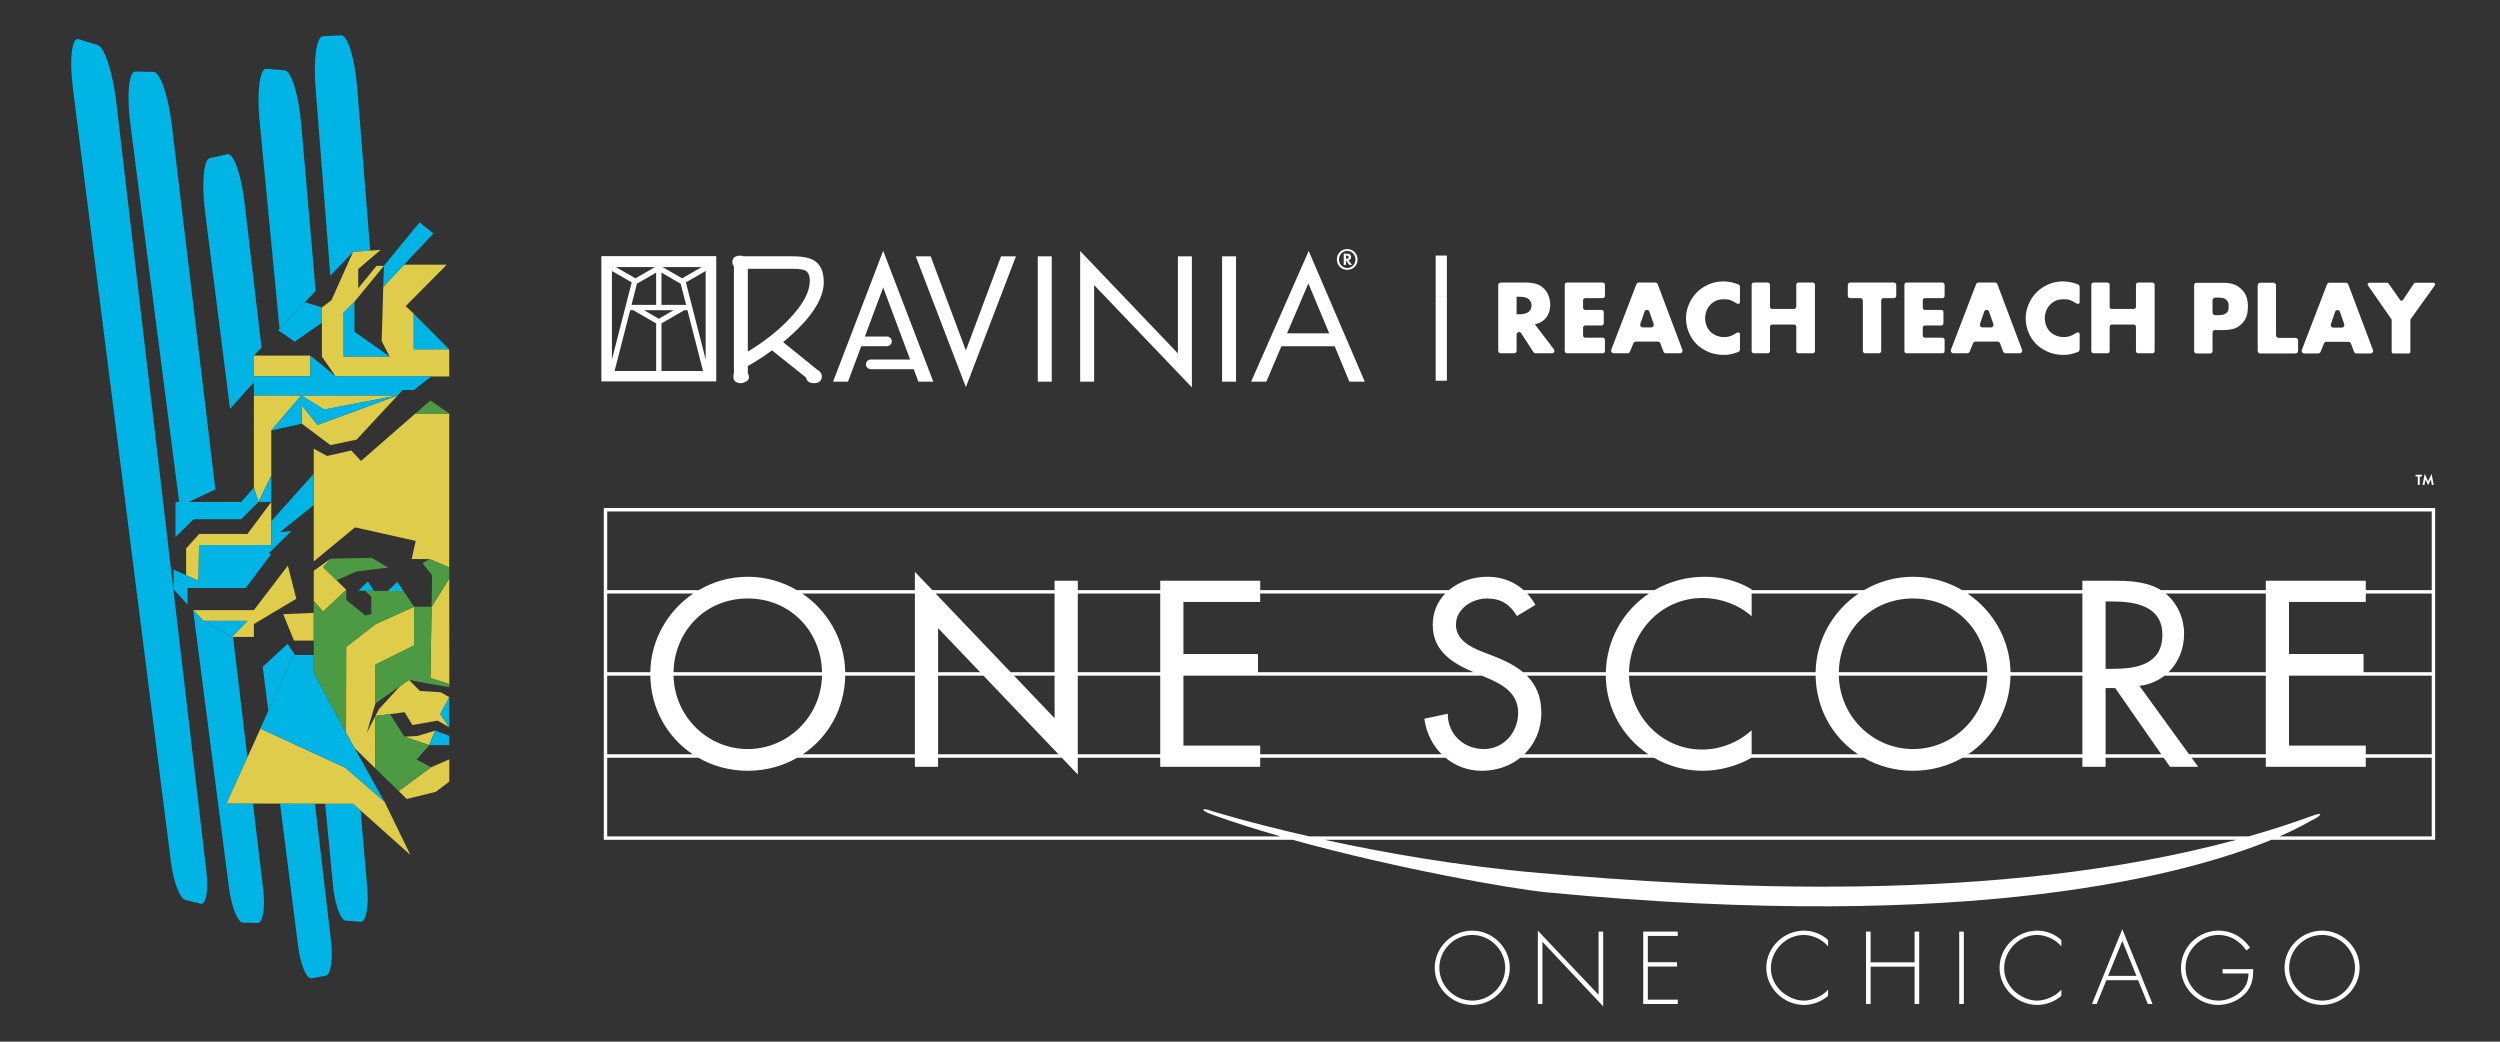 <?xml version="1.0" encoding="UTF-8"?><svg id="a" xmlns="http://www.w3.org/2000/svg" width="960" height="400" viewBox="0 0 960 400"><rect x="0" y="0" width="960" height="400" fill="#333333" stroke="none"/><path d="M934.439,195.079H231.852v127.408h264.533c39.878,11.047,84.059,18.861,97.611,20.163,165.185,15.951,247.117-7.391,278.217-20.163h62.885v-127.408h-.658ZM233.168,227.922h33.051c-9.767,6.616-16.297,17.692-16.5,30.206h-16.551v-30.206ZM315.656,259.445c-.379,15.953-13.29,28.192-28.512,28.192s-28.133-12.239-28.512-28.192h57.024ZM258.628,258.128c.294-15.468,11.953-28.312,28.516-28.312s28.222,12.843,28.516,28.312h-57.032ZM324.567,259.445h26.746v30.203h-43.036c9.663-6.458,16.059-17.339,16.291-30.203ZM360.222,259.445h17.422l28.828,30.203h-46.25v-30.203ZM360.222,258.128v-16.937l16.166,16.937h-16.166ZM389.363,259.445h15.598v16.343l-15.598-16.343ZM413.872,259.445h31.657v30.203h-31.657v-30.203ZM454.438,286.31v-26.865h114.543l1.662.703c6.162,2.56,12.323,5.876,12.323,13.554,0,7.489-5.497,13.935-13.175,13.935s-13.933-5.687-13.838-13.555l-9.006,1.896c.716,5.412,3.114,10.154,6.647,13.67h-69.676v-3.337h-29.479ZM586.293,259.445h30.328c.114,12.699,6.599,23.682,16.34,30.203h-47.647c4.074-3.942,6.561-9.486,6.561-15.945,0-6.284-2.114-10.799-5.581-14.257ZM653.578,287.827c-15.711,0-27.724-13.014-28.042-28.382h71.66c.231,12.863,6.628,23.745,16.291,30.203h-40.856v-9.215c-5.307,4.739-12.039,7.395-19.053,7.395ZM763.133,259.445c-.379,15.953-13.29,28.192-28.512,28.192s-28.133-12.239-28.512-28.192h57.024ZM706.104,258.128c.294-15.468,11.953-28.312,28.516-28.312s28.222,12.843,28.516,28.312h-57.032ZM772.042,259.445h27.599v30.203h-43.89c9.662-6.458,16.059-17.339,16.29-30.203ZM808.55,264.224h3.697l17.693,25.423h-21.391v-25.423ZM821.537,263.371c3.724-.444,6.982-1.847,9.64-3.926h38.89v30.203h-29.464l-19.065-26.277ZM832.698,258.128c3.792-3.689,5.995-8.946,5.995-14.758,0-5.893-2.549-11.711-7.09-15.449h38.464v30.206h-37.369ZM808.55,256.831v-25.877h2.371c8.814,0,19.431,1.611,19.431,12.796,0,11.375-9.858,13.081-18.958,13.081h-2.844ZM799.641,258.128h-27.597c-.203-12.514-6.733-23.59-16.499-30.206h44.096v30.206ZM697.194,258.128h-71.656c.352-15.524,12.447-28.501,28.231-28.501,6.729,0,13.743,2.464,18.862,7.014v-8.72h41.063c-9.767,6.616-16.297,17.692-16.5,30.206ZM616.636,258.128h-31.786c-2.932-2.449-6.6-4.332-10.7-5.942l-5.118-1.99c-4.455-1.706-9.952-4.645-9.952-10.237,0-6.256,6.256-10.142,11.942-10.142,5.403,0,8.815,2.275,11.47,6.73l7.108-4.266c-.914-1.627-1.979-3.079-3.17-4.359h46.756c-9.766,6.537-16.232,17.485-16.55,30.206ZM565.715,258.063l.155.066h-82.807v-6.985h-28.625v-20h29.479v-3.222h71.05c-2.949,3.061-4.798,7.128-4.798,12.037,0,9.953,7.394,14.597,15.546,18.104ZM445.529,258.128h-31.657v-30.206h31.657v30.206ZM404.961,258.128h-16.855l-28.831-30.206h45.686v30.206ZM351.313,258.128h-26.743c-.203-12.514-6.732-23.59-16.499-30.206h43.242v30.206ZM233.168,259.445h16.553c.231,12.863,6.628,23.745,16.291,30.203h-32.844v-30.203ZM591.26,335.24c-31.496-2.732-60.43-7.915-82.616-12.753h350.124c-91.93,24.905-201.288,18.494-267.508,12.753ZM933.781,321.171h-58.445c7.923-3.441,11.737-5.862,12.204-6.073,3.672-1.671,5.323-3.646.128-1.738-7.874,2.879-15.945,5.472-24.163,7.811h-360.776c-23.146-5.258-37.562-9.781-37.562-9.781-3.312-1.306-4.999-.483.383,1.45,8.12,2.917,16.986,5.707,26.156,8.331H233.168v-30.207h34.972c5.573,3.202,12.067,5.014,19.004,5.014s13.431-1.812,19.004-5.014h45.164v3.497h8.909v-3.497h47.507l6.143,6.436v-6.436h31.657v3.497h38.388v-3.497h71.123c3.779,3.142,8.6,5.014,13.992,5.014,5.685,0,10.824-1.837,14.784-5.014h51.27c5.534,3.191,11.957,5.014,18.778,5.014,6.249,0,13.254-1.799,18.748-5.014h43.003c5.573,3.202,12.068,5.014,19.005,5.014s13.43-1.812,19.003-5.014h46.018v3.497h8.909v-3.497h22.307l2.434,3.497h10.804l-2.537-3.497h28.509v3.497h38.388v-3.497h25.326v30.207ZM933.781,289.647h-25.326v-3.337h-29.479v-26.865h54.805v30.203ZM933.781,258.128h-26.18v-6.985h-28.625v-20h29.479v-3.222h25.326v30.206ZM933.781,226.605h-25.326v-3.613h-38.388v3.613h-40.295c-.155-.098-.305-.203-.464-.296-5.685-3.223-12.511-3.317-18.86-3.317h-10.807v3.613h-46.197c-5.552-3.252-11.99-5.13-18.824-5.13s-13.273,1.877-18.826,5.13h-43.164v-.296c-5.402-3.317-11.753-4.834-18.009-4.834-7.06,0-13.657,1.864-19.313,5.13h-50.214c-3.712-3.328-8.467-5.13-13.883-5.13-5.527,0-10.901,1.814-14.837,5.13h-72.458v-3.613h-38.388v3.613h-31.657v-3.613h-8.91v3.613h-46.942l-6.706-7.026v7.026h-45.343c-5.552-3.252-11.991-5.13-18.825-5.13s-13.273,1.877-18.825,5.13h-35.152v-30.209h700.613v30.209ZM630.995,357.736h13.27v1.658h-11.498v10.1h11.205v1.659h-11.205v12.717h11.498v1.659h-13.27v-27.792ZM613.855,357.736h1.769v28.713l-23.331-24.807v23.887h-1.769v-28.163l23.331,24.625v-24.254ZM565.348,357.365c-7.851,0-14.413,6.451-14.413,14.265s6.598,14.265,14.413,14.265,14.412-6.449,14.412-14.265-6.598-14.265-14.412-14.265ZM565.348,384.237c-6.931,0-12.644-5.749-12.644-12.607s5.713-12.607,12.644-12.607c6.892,0,12.643,5.752,12.643,12.607s-5.75,12.607-12.643,12.607ZM692.774,357.365c3.355,0,6.747,1.327,9.215,3.613v2.432c-2.137-2.615-5.896-4.386-9.326-4.386-6.93,0-12.643,5.973-12.643,12.792,0,3.245,1.401,6.302,3.723,8.588,2.322,2.211,5.639,3.834,8.92,3.834,3.209,0,7.264-1.733,9.326-4.237v2.432c-2.618,2.175-5.824,3.464-9.251,3.464-7.742,0-14.486-6.449-14.486-14.227,0-7.888,6.634-14.304,14.522-14.304ZM735.201,357.736h1.769v27.792h-1.769v-14.34h-16.883v14.34h-1.769v-27.792h1.769v11.794h16.883v-11.794ZM891.675,357.365c-7.852,0-14.414,6.451-14.414,14.265s6.6,14.265,14.414,14.265,14.412-6.449,14.412-14.265-6.598-14.265-14.412-14.265ZM891.675,384.237c-6.929,0-12.643-5.749-12.643-12.607s5.713-12.607,12.643-12.607c6.894,0,12.643,5.752,12.643,12.607s-5.749,12.607-12.643,12.607ZM853.487,372.147h11.722c.072,3.502-.442,6.562-2.913,9.251-2.654,2.877-6.634,4.497-10.542,4.497-7.703,0-14.265-6.487-14.265-14.155,0-7.961,6.523-14.376,14.486-14.376,5.05,0,9.141,2.507,12.054,6.487l-1.437,1.144c-2.471-3.687-6.23-5.973-10.727-5.973-6.783,0-12.607,5.937-12.607,12.607,0,6.857,5.677,12.607,12.607,12.607,2.985,0,5.898-1.216,8.184-3.06,2.394-2.026,3.281-4.348,3.391-7.372h-9.953v-1.658ZM803.32,385.528h1.805l3.723-9.141h12.2l3.723,9.141h1.808l-11.612-28.715-11.648,28.715ZM809.512,374.729l5.456-13.419,5.417,13.419h-10.874ZM752.341,357.736h1.769v27.792h-1.769v-27.792ZM782.347,357.365c3.353,0,6.744,1.327,9.213,3.613v2.432c-2.137-2.615-5.896-4.386-9.326-4.386-6.929,0-12.643,5.973-12.643,12.792,0,3.245,1.401,6.302,3.723,8.588,2.322,2.211,5.641,3.834,8.92,3.834,3.209,0,7.264-1.733,9.326-4.237v2.432c-2.615,2.175-5.824,3.464-9.251,3.464-7.739,0-14.486-6.449-14.486-14.227,0-7.888,6.636-14.304,14.525-14.304ZM929.176,182.973v3.249h-.745v-3.249h-.869v-.683h2.483v.683h-.869ZM930.253,186.221l.848-4.283,1.299,2.897,1.319-2.897.838,4.283h-.745l-.362-2.131-1.05,2.204-1.04-2.204-.362,2.131h-.745ZM310.918,108.079c0,4.166-2.712,9.089-8.061,14.631-4.362,4.548-9.655,8.669-15.697,12.294v-31.787h17.186c2.998,0,4.323.363,4.906.669,1.166.665,1.742,2.04,1.742,4.193h-.077ZM316.331,108.374c0-4.185-1.334-7.04-3.964-8.486-1.732-1.001-4.601-1.491-8.761-1.491h-18.108c-.394-.138-.837-.22-1.337-.22-2.549,0-2.929,1.555-2.929,2.481,0,.755.235,1.277.595,1.671v41.004c-.12.415-.214.855-.214,1.286,0,.738.198,1.425.669,1.804.609.483,1.34.727,2.178.727.551,0,1.183-.186,1.883-.555.837-.437,1.263-.985,1.263-1.629,0-.631-.165-1.211-.446-1.747v-2.652c3.206-1.8,6.326-3.826,9.294-6.027.683.545,12.681,10.115,13.031,10.394.182.932.839,2.215,3.103,2.215,2.611,0,3-1.696,3-2.708,0-.975-.653-1.854-1.94-2.614.057.037-10.322-8.355-12.923-10.457,10.334-8.54,15.605-16.279,15.605-22.999M398.503,146.562h5.365v-48.13h-5.365v48.13ZM414.781,146.562h5.365v-37.087l37.534,39.258v-50.3h-5.365v37.278l-37.534-39.319v50.171ZM469.281,146.562h5.36v-48.13h-5.36v48.13ZM494.22,128.012l8.193-19.191,8.007,19.191h-16.2ZM502.539,96.366l-22.106,50.196h5.841l5.781-13.597h20.459l5.657,13.597h5.907l-21.538-50.196ZM384.405,98.425l-13.511,36.145-13.515-36.145h-5.724l19.239,50.228,19.232-50.228h-5.721ZM319.908,146.55h5.723l5.088-13.609h10.079v-.023c.923-.103,1.647-.876,1.647-1.829s-.723-1.729-1.647-1.831v-.021h-8.694l7.044-18.841,10.343,27.661h-15.275v.017c-.944.084-1.687.869-1.687,1.834s.742,1.751,1.687,1.835v.018h16.66l1.791,4.79h5.723l-19.243-50.238-19.24,50.238ZM516.865,99.353h.343c.153,0,.27-.019.348-.057.081-.038.14-.076.178-.115.068-.068.113-.142.132-.223.02-.08.029-.151.029-.212,0-.115-.018-.206-.052-.275-.035-.068-.072-.122-.109-.16-.077-.068-.162-.108-.257-.12-.096-.012-.174-.018-.235-.018h-.378v1.179ZM517.346,97.419c.152,0,.332.017.538.052.205.034.396.139.572.315.092.092.172.217.241.377.068.161.103.352.103.573,0,.129-.02.267-.058.413-.038.145-.119.282-.24.412-.176.192-.42.31-.733.355l1.385,1.787h-1.019l-1.271-1.637v1.637h-.87v-4.282h1.351ZM517.335,96.353c-.413,0-.802.071-1.169.213-.366.141-.71.376-1.03.703-.122.122-.24.262-.355.418-.115.157-.218.333-.31.527-.092.194-.166.407-.223.641-.058.233-.085.486-.085.761,0,.496.088.95.268,1.362.179.412.402.752.67,1.019.266.266.597.486.99.658.394.172.808.258,1.243.258.419,0,.817-.081,1.191-.241.373-.16.705-.382.995-.664.092-.092.196-.207.31-.348.115-.141.222-.31.321-.504.099-.195.183-.416.252-.663.068-.248.103-.525.103-.831,0-.298-.031-.571-.093-.818-.06-.248-.141-.472-.239-.671-.1-.198-.206-.374-.321-.526-.115-.153-.225-.282-.333-.39-.343-.343-.701-.579-1.076-.71-.374-.129-.743-.195-1.11-.195M517.335,95.644c.198,0,.412.016.641.046.228.031.463.087.703.172.241.084.484.2.733.35.248.148.491.337.726.566.428.427.73.881.905,1.362.176.48.263.984.263,1.511,0,.596-.099,1.12-.298,1.574-.198.455-.458.854-.778,1.197-.138.153-.302.3-.493.44-.191.142-.406.27-.646.384-.24.115-.505.206-.796.275-.291.068-.611.103-.961.103-.52,0-1.028-.094-1.522-.281-.497-.186-.939-.479-1.329-.876-.39-.388-.674-.83-.853-1.322-.18-.492-.27-.998-.27-1.517,0-.625.113-1.182.338-1.671.225-.488.521-.904.887-1.249.381-.366.809-.635,1.282-.806.473-.172.961-.258,1.465-.258M230.926,98.362v48.105h44.111v-48.105h-44.111ZM269.467,102.549l-7.515,4.327-7.533-4.327h15.048ZM254.007,104.686l7.375,4.248,2.085,8.137h-9.46v-12.385ZM251.545,102.549l-7.533,4.327-7.515-4.327h15.048ZM251.957,104.686v12.385h-9.46l2.085-8.137,7.375-4.248ZM234.982,104.065l7.594,4.362-7.594,29.65v-34.012ZM251.957,142.456h-15.95l5.974-23.343h1.2l8.777,5.072v18.272ZM247.306,119.113h11.352l-5.676,3.285-5.676-3.285ZM254.007,142.456v-18.272l8.777-5.072h1.2l5.974,23.343h-15.95ZM270.982,138.076l-7.594-29.65,7.594-4.362v34.012ZM900.188,124.482l-1.643-4.735c-.311-.894-1.576-.889-1.879.007l-1.6,4.735c-.218.644.261,1.311.941,1.311h3.244c.683,0,1.162-.673.938-1.318M901.829,131.258h-8.496c-.403,0-.766.244-.919.617l-1.326,3.244c-.153.373-.516.617-.919.617h-5.338c-.697,0-1.177-.699-.927-1.35l9.66-25.168c.147-.384.516-.638.926-.638h6.324c.414,0,.784.257.93.644l9.471,25.168c.244.65-.236,1.343-.93,1.343h-5.407c-.415,0-.786-.258-.931-.646l-1.188-3.185c-.145-.388-.516-.646-.931-.646M855.716,118.909c-.091.477-.34.885-.772,1.272-.454.385-.953.613-1.543.703-.567.114-1.066.159-1.43.159h-1.294c-.591,0-1.066-.499-1.066-1.09v-4.607c0-.591.476-1.068,1.066-1.068h1.316c.477,0,.999.045,1.567.159.567.114,1.044.386,1.453.817.385.386.613.795.703,1.226.068.431.114.839.114,1.225,0,.318-.045.726-.114,1.202M862.73,114.234c-.318-1.112-.999-2.179-2.042-3.2-1.044-1.021-2.156-1.679-3.337-1.974-1.18-.318-2.36-.477-3.563-.477h-10.328c-.499,0-.907.408-.907.907v25.331c0,.499.408.907.907.907h5.243c.5,0,.909-.408.909-.907v-7.173c0-.5.408-.909.907-.909h3.518c1.066,0,2.178-.136,3.381-.408,1.203-.272,2.315-.931,3.382-1.952.522-.522.931-1.066,1.272-1.634.318-.567.567-1.135.726-1.725.159-.59.272-1.157.317-1.724.068-.567.092-1.135.092-1.679,0-1.135-.159-2.27-.477-3.383M873.989,109.575c0-.55-.445-.995-.995-.995h-5.052c-.55,0-.995.445-.995.995v25.165c0,.55.445.995.995.995h13.522c.55,0,.995-.445.995-.995v-3.995c0-.55-.445-.995-.995-.995h-6.48c-.55,0-.995-.445-.995-.995v-19.18M918.289,122.542c.075.107.115.236.115.366v12.186c0,.354.287.642.642.642h5.882c.355,0,.642-.288.642-.642v-12.181c0-.135.042-.265.12-.375l9.286-12.942c.305-.424.001-1.016-.521-1.016h-6.956c-.215,0-.415.106-.534.284l-4.251,6.346c-.252.375-.802.38-1.06.009l-4.443-6.365c-.12-.173-.316-.275-.526-.275h-6.865c-.518,0-.822.582-.526,1.009l8.995,12.952M582.375,120.677h1.363c.55,0,1.157-.082,1.817-.244.661-.163,1.211-.447,1.652-.855.275-.271.494-.612.66-1.018.166-.407.248-.829.248-1.263,0-.405-.082-.813-.248-1.221-.166-.405-.399-.758-.7-1.057-.718-.705-1.859-1.06-3.429-1.06h-1.363v6.719ZM586.325,108.504c1.031,0,2.143.142,3.338.427,1.195.286,2.294.944,3.298,1.975.786.787,1.37,1.73,1.749,2.829.381,1.099.572,2.192.572,3.278,0,1.165-.191,2.238-.572,3.216-.379.977-.909,1.791-1.588,2.442-.542.516-1.145.922-1.811,1.221-.664.299-1.31.517-1.935.652l7.328,9.571c.483.632.034,1.543-.761,1.543h-6.289c-.325,0-.629-.165-.805-.438l-4.71-7.264c-.52-.801-1.764-.434-1.764.522v6.22c0,.531-.43.96-.959.96h-5.124c-.53,0-.959-.43-.959-.96v-25.236c0-.53.43-.959.959-.959h10.033ZM615.451,114.488c.463,0,.838-.375.838-.838v-4.309c0-.462-.375-.838-.838-.838h-13.753c-.463,0-.838.376-.838.838v25.479c0,.463.375.838.838.838h13.753c.463,0,.838-.375.838-.838v-4.309c0-.462-.375-.838-.838-.838h-6.711c-.463,0-.838-.375-.838-.838v-3.006c0-.462.375-.837.838-.837h6.264c.462,0,.838-.376.838-.838v-4.309c0-.463-.376-.838-.838-.838h-6.264c-.463,0-.838-.375-.838-.838v-2.844c0-.463.375-.838.838-.838h6.711M635.005,124.405l-1.643-4.735c-.311-.894-1.576-.889-1.879.007l-1.6,4.735c-.218.644.261,1.311.94,1.311h3.245c.683,0,1.162-.673.938-1.318M636.647,131.181h-8.496c-.403,0-.766.244-.919.617l-1.326,3.244c-.153.373-.516.617-.919.617h-5.338c-.697,0-1.177-.699-.927-1.35l9.659-25.168c.148-.384.517-.638.928-.638h6.324c.414,0,.783.257.93.644l9.471,25.168c.244.65-.236,1.343-.93,1.343h-5.407c-.415,0-.786-.258-.931-.646l-1.188-3.185c-.145-.388-.516-.646-.931-.646M680.509,118.642c-.461,0-.834-.374-.834-.834v-8.471c0-.46-.374-.834-.835-.834h-5.373c-.461,0-.834.374-.834.834v25.487c0,.461.373.834.834.834h5.373c.461,0,.835-.373.835-.834v-9.365c0-.461.373-.835.834-.835h8.427c.461,0,.835.374.835.835v9.365c0,.461.374.834.834.834h5.498c.461,0,.835-.373.835-.834v-25.487c0-.46-.374-.834-.835-.834h-5.498c-.46,0-.834.374-.834.834v8.471c0,.46-.374.834-.835.834h-8.427M668.146,134.131s.023-5.651,0-5.81v-.045c0-.25-.136-.408-.227-.5-.363-.25-.839-.067-1.157.092-.204.136-.363.25-.363.25-.023.022-.068.045-.091.045-.318.204-.613.363-.909.499-.295.159-.567.273-.839.363-.273.091-.545.159-.795.227-.25.045-.477.091-.703.114-.432.045-.772.067-1.044.067s-.522,0-.75-.022c-.726-.068-1.43-.251-2.088-.5-.363-.159-.703-.318-1.021-.499-.023,0-.023-.023-.023-.023-.181-.091-.34-.204-.522-.34-.25-.136-.454-.318-.658-.499-.703-.681-1.249-1.476-1.634-2.429-.227-.567-.386-1.158-.454-1.748-.023-.204-.045-.386-.068-.591-.023-.204-.045-.408-.045-.613v-.114c0-.181,0-.363.045-.522,0-.204.023-.385.068-.567.091-.521.226-1.066.431-1.611.386-.999.976-1.884,1.816-2.678.159-.159.34-.296.499-.408.159-.137.341-.251.522-.341q0-.022.023-.022c.363-.227.726-.432,1.112-.567.386-.137.817-.251,1.271-.318.477-.068.977-.114,1.476-.114.25,0,.613,0,1.044.045h.091c.454.045.953.159,1.52.363.227.091.477.204.726.341.296.136.613.317.909.499.159.091.295.204.454.318.318.159.794.318,1.157.091.092-.091.227-.273.227-.522v-5.833c0-.454-.273-.885-.703-1.043-.432-.159-.818-.273-1.18-.386-.432-.136-.818-.25-1.203-.34-.25-.068-.454-.092-.681-.137-.794-.114-1.475-.204-2.042-.226-.092-.023-.204-.023-.296-.023-1.157,0-2.247.091-3.268.295-.976.204-1.884.5-2.769.909-1.748.794-3.246,1.815-4.449,3.041-1.225,1.248-2.225,2.746-2.973,4.471-.591,1.316-.931,2.678-1.09,4.086-.045.385-.068.772-.068,1.157v.159c0,.432.023.862.068,1.294.114,1.408.454,2.769.998,4.131.704,1.748,1.726,3.268,3.065,4.607,1.135,1.113,2.565,2.066,4.312,2.86.885.408,1.861.726,2.906.907.953.204,1.975.296,3.041.296h.226c.159,0,.318-.023.5-.023.272,0,.544,0,.817-.023.432-.045.885-.136,1.362-.226.113-.023.226-.045.34-.091.703-.159,1.498-.408,2.383-.726.022,0,.022-.023.045-.023.408-.159.658-.59.658-1.021M745.887,114.488c.463,0,.838-.375.838-.838v-4.309c0-.462-.375-.838-.838-.838h-13.753c-.463,0-.838.376-.838.838v25.479c0,.463.375.838.838.838h13.753c.463,0,.838-.375.838-.838v-4.309c0-.462-.375-.838-.838-.838h-6.711c-.463,0-.838-.375-.838-.838v-3.006c0-.462.375-.837.838-.837h6.264c.462,0,.838-.376.838-.838v-4.309c0-.463-.376-.838-.838-.838h-6.264c-.463,0-.838-.375-.838-.838v-2.844c0-.463.375-.838.838-.838h6.711M765.441,124.405l-1.643-4.735c-.311-.894-1.576-.889-1.879.007l-1.6,4.735c-.218.644.261,1.311.94,1.311h3.245c.683,0,1.162-.673.938-1.318M767.083,131.181h-8.496c-.403,0-.766.244-.919.617l-1.326,3.244c-.153.373-.516.617-.919.617h-5.338c-.697,0-1.177-.699-.927-1.35l9.659-25.168c.147-.384.517-.638.928-.638h6.324c.414,0,.783.257.93.644l9.471,25.168c.244.65-.236,1.343-.93,1.343h-5.407c-.415,0-.786-.258-.931-.646l-1.188-3.185c-.145-.388-.516-.646-.931-.646M810.945,118.642c-.46,0-.834-.374-.834-.834v-8.471c0-.46-.374-.834-.835-.834h-5.373c-.46,0-.834.374-.834.834v25.487c0,.461.374.834.834.834h5.373c.461,0,.835-.373.835-.834v-9.365c0-.461.374-.835.834-.835h8.428c.46,0,.834.374.834.835v9.365c0,.461.374.834.834.834h5.498c.461,0,.835-.373.835-.834v-25.487c0-.46-.374-.834-.835-.834h-5.498c-.46,0-.834.374-.834.834v8.471c0,.46-.374.834-.834.834h-8.428M722.38,115.391c0-.498.404-.902.902-.902h3.976c.498,0,.902-.404.902-.902v-4.181c0-.498-.404-.902-.902-.902h-16.799c-.498,0-.902.404-.902.902v4.181c0,.498.404.902.902.902h3.976c.498,0,.902.404.902.902v19.366c0,.498.404.902.902.902h5.238c.498,0,.902-.404.902-.902v-19.366M798.582,134.131s.023-5.651,0-5.81v-.045c0-.25-.136-.408-.227-.5-.363-.25-.839-.067-1.157.092-.204.136-.363.25-.363.25-.023.022-.068.045-.091.045-.318.204-.613.363-.909.499-.295.159-.567.273-.839.363-.273.091-.545.159-.795.227-.25.045-.477.091-.703.114-.432.045-.772.067-1.044.067s-.522,0-.75-.022c-.725-.068-1.43-.251-2.088-.5-.363-.159-.703-.318-1.021-.499-.023,0-.023-.023-.023-.023-.181-.091-.34-.204-.522-.34-.25-.136-.454-.318-.658-.499-.703-.681-1.249-1.476-1.634-2.429-.227-.567-.386-1.158-.454-1.748-.023-.204-.045-.386-.068-.591-.022-.204-.045-.408-.045-.613v-.114c0-.181,0-.363.045-.522,0-.204.023-.385.068-.567.091-.521.226-1.066.431-1.611.386-.999.976-1.884,1.816-2.678.159-.159.34-.296.499-.408.159-.137.341-.251.522-.341q0-.022.023-.022c.363-.227.726-.432,1.112-.567.386-.137.817-.251,1.272-.318.476-.068.976-.114,1.475-.114.25,0,.613,0,1.044.045h.091c.454.045.953.159,1.52.363.227.091.477.204.726.341.296.136.614.317.909.499.159.091.295.204.454.318.318.159.794.318,1.157.091.092-.091.227-.273.227-.522v-5.833c0-.454-.273-.885-.703-1.043-.432-.159-.818-.273-1.18-.386-.432-.136-.818-.25-1.203-.34-.25-.068-.454-.092-.681-.137-.794-.114-1.475-.204-2.042-.226-.091-.023-.204-.023-.295-.023-1.158,0-2.248.091-3.269.295-.976.204-1.883.5-2.769.909-1.748.794-3.246,1.815-4.449,3.041-1.225,1.248-2.225,2.746-2.973,4.471-.591,1.316-.931,2.678-1.09,4.086-.045.385-.068.772-.068,1.157v.159c0,.432.023.862.068,1.294.114,1.408.454,2.769.998,4.131.704,1.748,1.725,3.268,3.065,4.607,1.135,1.113,2.565,2.066,4.312,2.86.885.408,1.861.726,2.906.907.953.204,1.975.296,3.041.296h.227c.158,0,.317-.023.499-.023.272,0,.544,0,.817-.023.431-.045.885-.136,1.362-.226.113-.023.226-.045.34-.091.703-.159,1.498-.408,2.383-.726.022,0,.022-.023.045-.023.408-.159.658-.59.658-1.021M555.609,98.123h-4.311v15.887h4.311v-15.887ZM555.609,114.018h-4.311v16.087h4.311v-16.087ZM555.609,130.104h-4.311v16.087h4.311v-16.087Z" fill="#fff"/><path d="M117.102,116.04l-9.759,10.201-7.684-80.029c-1.066-11.102.107-20.032,2.633-19.813l7.064.614c2.523.219,5.354,9.491,6.313,20.574l5.548,64.15-4.114,4.301M97.493,136.539l2.937-3.071-6.535-55.793c-1.25-10.674-4.219-18.995-6.614-18.46l-6.694,1.496c-2.389.534-3.221,9.686-1.874,20.316l9.624,75.979,9.154-10.263v-10.203ZM97.493,144.483,126.844,105.855l8.708-9.103.002-.004,6.615-.504-4.986-62.414c-.9-11.269-3.679-20.407-6.191-20.277l-7.027.376c-2.513.136-3.724,9.481-2.714,20.737l5.594,71.19ZM68.791,192.745h3.679l10.236-4.813-16.749-140.026c-1.325-11.081-4.447-20.219-6.956-20.275l-7.022-.158c-2.51-.057-3.37,8.993-1.939,20.079l18.751,145.193ZM138.467,311.214l-2.872-2.565-10.74-.025,3.001,31.255c.715,7.442,2.936,13.532,4.968,13.675l5.684.399c2.031.143,3.16-5.708,2.518-13.14l-2.56-29.599ZM97.134,308.559l-10.139-.023,8.018-17.717-5.53-46.234h-.423l-10.895-6.175-3.795-4.131-.242-.219,13.789,106.77c.96,7.433,3.37,13.43,5.392,13.467l5.657.103c2.021.037,2.947-5.898,2.058-13.329l-3.889-32.512ZM44.638,39.072c-1.309-11.172-4.504-20.985-7.123-21.785l-7.34-2.24c-2.628-.802-3.592,7.769-2.168,19.008l37.639,297.03c.953,7.521,3.422,13.979,5.522,14.499l5.869,1.453c2.094.518,3.087-5.069,2.21-12.552L44.638,39.072ZM120.944,308.615l-13.405-.031,6.937,54.765c.91,7.183,3.216,12.667,5.16,12.317l5.445-.979c1.948-.35,2.85-6.421,2.006-13.628l-6.142-52.443ZM113.259,251.528l-2.826-4.297-9.549,8.816,2.142,16.91,9.696-21.428h.537Z" fill="#00b4e5"/><path d="M121.932,163.156l30.766-11.316-15.759,16.963-10.045,2.121-10.993-8.215-.185-7.282,6.216,7.729ZM128.855,144.482l.049.076h43.62l-.031-10.431h-13.607v-13.631l-3.08-2.964,15.764-15.893h-16.404l-7.991,8.498-.009.009-.613,20.8,3.04,5.947h-17.64v-16.862l4.16-4.156,11.302-13.791h-2.818l-7.036,8.6v-7.373l8.6-7.369-10.609.809-8.262,18.507-3.684,2.796v18.84l5.244,7.591h.004ZM119.196,136.539h-21.704v7.942h21.704v-7.942ZM104.177,182.654v-17.377l11.537-13.438h-18.222s-.001,35.436-.001,35.436l1.774,5.469,4.912-10.09ZM152.698,151.84h-36.984s8.724,5.448,8.724,5.448l28.26-5.448ZM172.509,222.152l-6.778,10.875-.446,27.323,7.255,2.358-.031-40.556ZM164.89,214.68l7.617,3.177v-59.055s-13.018,0-13.018,0l-20.867,18.2-3.742-4.018-9.262,2.12-5.138-2.809v43.279s15.853-13.074,15.853-13.074l23.302,5.227-1.551,6.938,6.805.016ZM120.48,219.177v11.585l3.574,4.111,8.92-8.39-8.87-8.683,2.858-3.26-6.481,4.638ZM146.301,306.653l-13.658-11.846-32.631-15.036-13.017,28.765,48.601.113,21.988,19.643-9.949-20.482-1.334-1.156ZM160.418,282.588l-5.089.316,9.489,3.238,2.29-5.583-6.69,2.028ZM159.034,247.822l-.037-14.833-14.805,6.686-.011,13.497-.002,2.025,14.853-7.374ZM153.086,303.784l3.098,3.022,7.8-1.907,3.36-.822,5.196-3.982v-8.507l-7.009,3.04-12.444,9.155ZM76.43,209.269h27.747v-16.524s-9.154,12.281-9.154,12.281h-18.536l-5.024,5.582v10.273l4.779,2.146.187-13.758ZM161.255,265.344l-4.208-4.268-3.448,2.411-8.112,8.862-4.625,9.03,3.309-11.299.011-14.884h0l.002-2.025.01-13.497-11.26,8.772-.059,32.933,3.301,5.926,7.975,7.773.016-20.132,11.202-1.448,3,4.904,9.68-1.674,4.462,2.561-3.423-5.072,3.454-6.529-3.454-1.897-7.832-.446ZM112.888,246.003h7.592v-10.665l-11.724.504,4.131,10.161ZM89.059,244.585h8.434v-4.947l16.288-9.713-3.239-12.729-13.049,17.083h-23.124l3.795,4.131h16.86l-5.964,6.175Z" fill="#decc4a"/><path d="M132.874,281.379l3.301,5.926,11.418,20.497-1.335-1.157-13.663-11.851-32.644-15.042,12.771-28.222h7.758v6.756l12.394,23.095ZM172.493,134.126l-13.607-13.631v13.631h13.607ZM161.102,85.389l-13.685,16.693-.251,8.061,19.27-20.491-5.334-4.262ZM128.854,144.483l5.109,7.392,18.735-.035,1.948-2.083h4.243l6.811-5.275h-36.845ZM131.952,120.031v16.86h17.641l-13.482-9.518v-11.5l-4.159,4.159ZM106.82,126.788l6.353,4.437,10.434-7.314v-5.863l-6.504-2.008-10.282,10.748ZM97.493,144.483v7.357l36.47.035-5.11-7.394-9.657-7.942v7.942h-21.704ZM99.266,192.744h4.911v-10.09l-4.911,10.09ZM104.177,165.278l11.724-2.568-.187-10.87-11.537,13.438ZM121.932,163.156l30.766-11.316-28.31,5.379-8.674-5.38v3.587s6.217,7.73,6.217,7.73ZM95.023,238.41h-16.86l10.895,6.175,5.964-6.175ZM97.491,187.276l-4.87,5.469v6.643l6.643-6.643-1.774-5.469ZM120.48,181.927l-16.303,18.186v9.155h-27.748l-.187,13.758-9.565-4.294v7.592l5.344,5.834v-6.365h22.332l9.823-13.064-1.002-.222,1.002-.991,7.705-7.607-4.354.448,12.952-10.386v-12.044ZM67.395,192.745v13.477l6.973-6.833h18.254v-6.643h-25.227ZM148.935,226.928l6.03.064-2.42-3.598-3.611,3.535ZM137.636,226.808l5.996.064-2.385-3.598-3.611,3.535ZM169.054,274.195l3.455,5.094v-11.626l-3.455,6.532ZM167.109,280.559l-2.289,5.583h7.689v-3.61l-5.4-1.972Z" fill="#00b4e5"/><path d="M144.181,255.196l14.817-7.407v1.898l-1.951,11.389-12.877,9.004.011-14.884ZM144.15,295.078l8.936,8.708,12.444-9.158-5.582-2.96,4.87-5.525-9.491-3.239-5.588-8.705-5.574.747-.015,20.132ZM144.193,239.674l14.805-6.686-4.033-5.997-6.031-.062-4.74,12.746ZM165.252,153.776l-5.763,5.027h13.021l-7.257-5.027ZM158.998,232.988v16.699l-1.951,11.389,6.532,1.256,8.931,1.524v-1.174l-7.258-2.359.48-27.295-6.733-.039ZM172.509,222.152v-4.294l-7.619-3.156-2.652,1.569,3.683,4.609-.191,12.147,6.778-10.875ZM132.874,281.379l.098-54.899-8.918,8.392-3.574-4.111v27.522l12.394,23.095ZM132.933,248.446l11.26-8.772,4.74-12.746-8.763-.093,2.414,2.301v6.587l-2.221.667-7.432-6.02.002,18.075ZM129.261,222.847l7.586-3.409,12.182-1.499-6.322-3.745-15.745.344-2.858,3.26,5.157,5.048Z" fill="#4c9b44"/></svg>